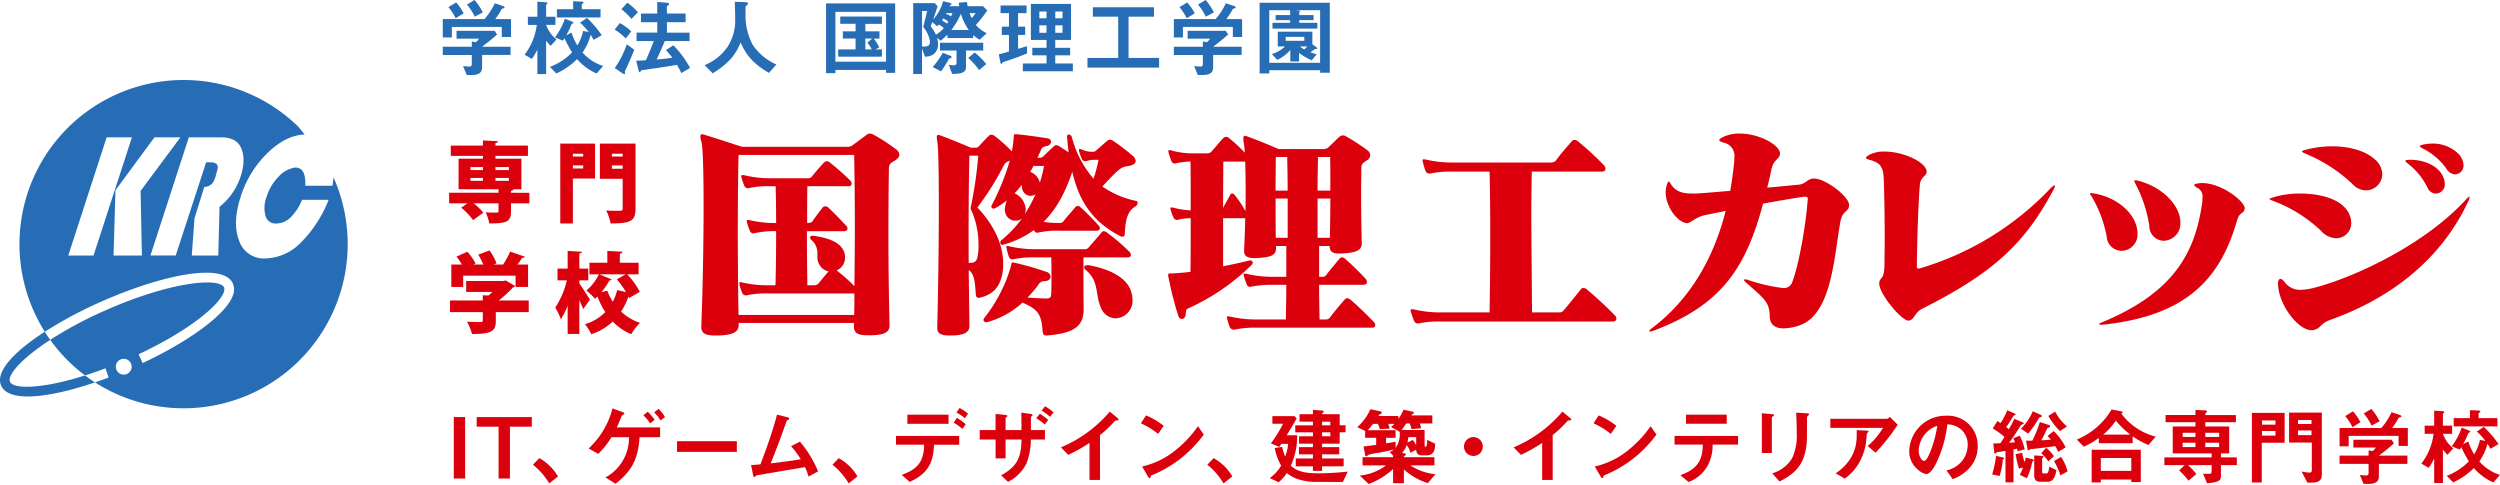 <svg xmlns="http://www.w3.org/2000/svg" xmlns:xlink="http://www.w3.org/1999/xlink" width="500" height="97" viewBox="0 0 500 97">
  <defs>
    <clipPath id="clip-path">
      <rect id="長方形_3083" data-name="長方形 3083" width="500" height="97" transform="translate(240 60)" fill="none"/>
    </clipPath>
  </defs>
  <g id="マスクグループ_18" data-name="マスクグループ 18" transform="translate(-240 -60)" clip-path="url(#clip-path)">
    <g id="グループ_9235" data-name="グループ 9235" transform="translate(105.762 -768.106)">
      <g id="グループ_9232" data-name="グループ 9232" transform="translate(134.238 844.11)">
        <g id="グループ_9230" data-name="グループ 9230" transform="translate(89.829 10.702)">
          <g id="グループ_9228" data-name="グループ 9228" transform="translate(50.25)">
            <path id="パス_15221" data-name="パス 15221" d="M256.342,849.35c-1.051.638-1.233.729-1.233,2.007-.045,3.331-.091,7.85-.091,12.6,0,6.251.091,13,.227,18.252v.091c0,1.506-1.186,1.917-3.513,2.008h-.867c-1.689,0-2.738-.273-2.738-1.733v-.731H225.084v.275c0,1.551-1.1,2.1-3.88,2.235h-.82c-1.689,0-2.784-.273-2.784-1.687v-.182c.273-6.982.456-16.474.456-24.049,0-6.526-.138-11.682-.411-12.686a4.18,4.18,0,0,1-.229-1.233c0-.318.138-.409.32-.409a1.785,1.785,0,0,1,.593.136c3.24,1,7.393,2.373,7.393,2.373h21.036a1.7,1.7,0,0,0,1.051-.275c.593-.457,2.007-1.46,2.875-2.144a1.073,1.073,0,0,1,.593-.229,1.855,1.855,0,0,1,.775.229,35.786,35.786,0,0,1,4.427,2.875,1.482,1.482,0,0,1,.729,1.14C257.208,848.573,256.935,848.984,256.342,849.35Zm-8.169-1.1H225.036c-.182,9.584-.182,20.216,0,31.989h23.136c.045-1.324.045-2.92.045-4.289H231.151a18.746,18.746,0,0,0-4.426.365.772.772,0,0,1-.913-.411,10.967,10.967,0,0,1-.593-1.735v-.229c0-.182.045-.273.182-.273a2.322,2.322,0,0,1,.411.091,22.049,22.049,0,0,0,5.339.547h1.278c.091-3.011.136-6.98.136-10.813a17.855,17.855,0,0,0-4.335.409c-.045,0-.136.047-.182.047a.784.784,0,0,1-.731-.5,12.734,12.734,0,0,1-.593-1.733.5.5,0,0,1-.045-.229c0-.182.091-.227.275-.227a1.568,1.568,0,0,1,.409.045,20.454,20.454,0,0,0,5.2.547c0-2.875-.045-5.339-.091-7.346h-.913a18.861,18.861,0,0,0-4.426.364.771.771,0,0,1-.913-.409,12.849,12.849,0,0,1-.593-1.735.5.5,0,0,1-.045-.229c0-.182.091-.228.273-.228a1.575,1.575,0,0,1,.411.046,21.355,21.355,0,0,0,5.293.593h7.3a.973.973,0,0,0,.867-.365c.775-.957,1.642-1.962,2.464-2.828a.766.766,0,0,1,1.049,0,48.657,48.657,0,0,1,4.153,3.649.905.905,0,0,1,.273.64c0,.273-.182.5-.684.5h-8.168c-.047,1.962-.047,4.426-.047,7.346.594,0,.913-.091,1.051-.32.593-.867,1.415-1.962,2.1-2.828a.778.778,0,0,1,1,0c1.095,1,2.373,2.326,3.651,3.695a.793.793,0,0,1,.273.547c0,.32-.273.549-.684.549h-7.439c0,3.878.045,7.848.093,10.813h1.322a1.168,1.168,0,0,0,.913-.365c.547-.684,1.278-1.551,2.009-2.417a2.584,2.584,0,0,1-1.689-1.1,2.958,2.958,0,0,1-.547-1.917v-.5a3.4,3.4,0,0,0-1.233-2.784.631.631,0,0,1-.227-.456c0-.182.136-.365.456-.365h.136c2.875.411,5.7,1.233,6.3,3.56a2.537,2.537,0,0,1,.091.822,2.728,2.728,0,0,1-1.687,2.555,32.661,32.661,0,0,1,3.558,3.149c.045-3.651.093-7.348.093-11.044C248.311,858.339,248.263,853.183,248.172,848.253Z" transform="translate(-217.416 -843.964)" fill="#dc000c"/>
            <path id="パス_15222" data-name="パス 15222" d="M285.232,858.465c-1.324.822-2.007,2.053-2.146,5.613-.045.32-.182.456-.456.456a1.1,1.1,0,0,1-.593-.183c-5.429-2.875-8.077-6.89-9.446-12.776-1,2.875-2.6,6.935-5.749,9.993a17.267,17.267,0,0,0,2.966.227h.229a.935.935,0,0,0,.82-.365c.594-.822,1.644-1.916,2.373-2.829a.659.659,0,0,1,.958,0,47.943,47.943,0,0,1,3.7,3.742.729.729,0,0,1,.229.5c0,.275-.229.5-.64.5h-7.666a16.847,16.847,0,0,0-3.969.365c-.091,0-.136.045-.229.045a.411.411,0,0,1-.227-.045.726.726,0,0,1-.456-.5,19.036,19.036,0,0,1-6.115,2.92c-.045,0-.136.047-.182.047a.458.458,0,0,1-.456-.458.638.638,0,0,1,.227-.456,24.154,24.154,0,0,0,4.107-4.335,2.132,2.132,0,0,1-1.278.411,2.064,2.064,0,0,1-1.916-1.233,2.877,2.877,0,0,1-.227-1,7.1,7.1,0,0,1,.411-1.824,14.871,14.871,0,0,1-2.42,1.6.41.41,0,0,1-.227.045.421.421,0,0,1-.456-.411.274.274,0,0,1,.045-.182,49.127,49.127,0,0,0,3.651-8.99,1.972,1.972,0,0,0-1.142.822,55.675,55.675,0,0,1-5.339,8.533c3.331,3.513,5.157,7.437,5.157,11.224v.547c-.227,4.609-2.647,5.751-4.564,6.253a1.128,1.128,0,0,1-.364.046c-.365,0-.5-.229-.549-.685-.182-2.875-.364-4.106-1.415-4.882.047,3.833.093,7.575.138,11.088v.093c0,1.322-1.1,1.824-3.24,1.915H248c-1.46,0-2.418-.273-2.418-1.506V882.7c.184-7.073.32-16.837.32-24.641,0-6.069-.091-10.952-.274-12.321a6.946,6.946,0,0,1-.136-1.095c0-.32.091-.456.275-.456a1.585,1.585,0,0,1,.547.136c2.691,1,5.977,2.418,5.977,2.418h.913a.938.938,0,0,0,.867-.456c.5-.547,1.187-1.277,1.78-1.871a.789.789,0,0,1,.547-.273,1.2,1.2,0,0,1,.684.273,30.888,30.888,0,0,1,3.424,3.058,21.676,21.676,0,0,0,.364-2.738c.045-.593,0-.684.32-.684h.274c2.007.182,4.151.5,6.16.82.5.091.729.365.729.685a.946.946,0,0,1-.775.822c-.731.182-1.005.273-1.187.684-.227.547-.5,1.095-.776,1.689h.411a1.027,1.027,0,0,0,.776-.274c.593-.593,1.46-1.415,2.1-2.008a.726.726,0,0,1,.456-.229,1.206,1.206,0,0,1,.64.229c.593.364,1.231.775,1.871,1.231-.138-1-.229-2.008-.32-3.057v-.091c0-.32.182-.456.365-.456a.717.717,0,0,1,.593.547,20.74,20.74,0,0,0,4.335,8.3,28.855,28.855,0,0,0,1-3.786h-1a5.868,5.868,0,0,0-1.46.273.739.739,0,0,1-.867-.411,14.69,14.69,0,0,1-.547-1.506.8.8,0,0,1-.045-.274q0-.409.547-.136a4.873,4.873,0,0,0,1.962.456h.32c.318,0,.456-.136.729-.365.594-.5,1.278-1.14,2.1-1.824a.942.942,0,0,1,.547-.229,1.2,1.2,0,0,1,.638.229A42.3,42.3,0,0,1,284.5,848.2a1.73,1.73,0,0,1,.776,1.187c0,.5-.5.867-1.6,1.049-1.278.184-1.6.32-5.066,4.062a17.927,17.927,0,0,0,6.708,2.875.433.433,0,0,1,.365.411A.932.932,0,0,1,285.232,858.465Zm-32.993.411a84.143,84.143,0,0,0,1.553-10.541h-1.78c-.138,5.795-.184,13.643-.138,21.447,1.142.045,1.553-.32,1.735-1.095a10.25,10.25,0,0,0,.229-2.418A17.177,17.177,0,0,0,252.239,858.876Zm31.349,9.811h-8.761v2.6c0,2.327,0,5.157.045,7.439v.182c0,3.1-1.324,4.837-6.8,5.338a3.491,3.491,0,0,1-.64.045c-.638,0-.684-.227-.775-.911-.275-3.286-.822-4.244-4.017-5.658a17.319,17.319,0,0,1-7.119,3.924h-.136c-.32,0-.547-.182-.547-.456a.439.439,0,0,1,.091-.32,29.966,29.966,0,0,0,5.293-10.084c.227-.822.136-1.095.456-1.095a1.038,1.038,0,0,1,.32.046,61.273,61.273,0,0,1,6.388,1.826,1.081,1.081,0,0,1,.867,1c0,.411-.365.82-1.186.867a1.344,1.344,0,0,0-1.233.684,22.012,22.012,0,0,1-2.191,2.6c1.324.091,2.647.182,3.742.182.913,0,.958-.32,1-1.142.045-.866.045-1.915.045-2.92,0-1.413,0-2.875-.045-4.151h-3.011a20.057,20.057,0,0,0-4.564.365.719.719,0,0,1-.867-.413,14.269,14.269,0,0,1-.5-1.778.9.9,0,0,1-.045-.32c0-.091.045-.136.184-.136a1.281,1.281,0,0,1,.364.045,22.5,22.5,0,0,0,5.431.593h9.582a.964.964,0,0,0,.958-.411c.822-.958,1.689-1.916,2.509-2.92a.626.626,0,0,1,.456-.273,1.092,1.092,0,0,1,.64.273A39.968,39.968,0,0,1,284,867.546a.959.959,0,0,1,.32.64C284.319,868.458,284.136,868.688,283.588,868.688Zm-19.347-12.321a1.706,1.706,0,0,1-1.553-1.051,2.116,2.116,0,0,1-.182-.866v-.275c-.456.547-.913,1.14-1.46,1.689a3.792,3.792,0,0,1,2.235,3.1,3,3,0,0,1-.182,1.049,27.941,27.941,0,0,0,2.146-3.969A1.641,1.641,0,0,1,264.242,856.367Zm.593-5.979c-.229.411-.411.776-.64,1.187a3.116,3.116,0,0,1,1.917,2.144,25.207,25.207,0,0,0,.822-3.331Zm16.427,30.482a3.259,3.259,0,0,1-2.966-2.189c-1.186-2.784-.273-5.157-3.011-7.484a.706.706,0,0,1-.32-.547c0-.229.229-.411.638-.411h.229c4.426.775,7.8,2.6,8.579,5.429a6.055,6.055,0,0,1,.227,1.46A3.521,3.521,0,0,1,281.261,880.87Z" transform="translate(-198.214 -843.908)" fill="#dc000c"/>
            <path id="パス_15223" data-name="パス 15223" d="M313.709,882.644H290.847a19.278,19.278,0,0,0-4.473.365.954.954,0,0,1-1.049-.411,11.133,11.133,0,0,1-.547-1.733.9.9,0,0,1-.045-.32c0-.136.045-.182.182-.182a1.139,1.139,0,0,1,.365.045,23.753,23.753,0,0,0,5.568.593h5.659c.045-2.191.091-4.564.091-6.937h-2.464a22.7,22.7,0,0,0-4.518.365.689.689,0,0,1-.913-.411,12.837,12.837,0,0,1-.593-1.735c-.091-.364-.045-.455.136-.455a1.406,1.406,0,0,1,.411.046,22.594,22.594,0,0,0,5.431.593H296.6v-6.161h-2.053v.411c0,1.369-.867,1.778-3.24,1.962a8.46,8.46,0,0,1-1.049.046c-1.324,0-2.1-.32-2.1-1.415v-.182c.091-1.871.184-4.108.229-6.389h-4.427v9.628c1.735-.364,3.56-.729,5.34-1.186h.091a.5.5,0,0,1,.5.456.631.631,0,0,1-.229.456,43.423,43.423,0,0,1-12.73,8.715c-.32.136-.411.411-.456,1.142-.045.638-.411.958-.776.958a.808.808,0,0,1-.684-.595,67.023,67.023,0,0,1-1.962-7.666,3.84,3.84,0,0,1-.093-.5c0-.318.184-.365.456-.365h.411c.958-.045,2.282-.136,3.606-.318.046-3.606.046-7.211.046-10.724a11.138,11.138,0,0,0-2.556.32.716.716,0,0,1-.866-.411,10.721,10.721,0,0,1-.594-1.6.687.687,0,0,1-.045-.274c0-.136.091-.182.229-.182a1.586,1.586,0,0,1,.411.045,13.088,13.088,0,0,0,2.92.5,2.048,2.048,0,0,0,.5.045v-2.966c0-2.373,0-4.655-.046-6.8a13.851,13.851,0,0,0-2.922.365.716.716,0,0,1-.866-.411,13.361,13.361,0,0,1-.593-1.78c-.093-.364-.047-.456.136-.456a1.375,1.375,0,0,1,.411.047,15.077,15.077,0,0,0,4.2.593h2.967a1.091,1.091,0,0,0,.958-.456c.684-.731,1.46-1.78,2.282-2.6a.8.8,0,0,1,1.14,0,30.735,30.735,0,0,1,3.149,2.922,13.69,13.69,0,0,0-.184-1.871,4.716,4.716,0,0,1-.091-1.005c0-.364.091-.5.274-.5a1.692,1.692,0,0,1,.409.091c3.058,1.1,6.344,2.556,6.344,2.556h8.99a1.305,1.305,0,0,0,1-.365c1-.913,1.506-1.506,2.327-2.191a1.026,1.026,0,0,1,1.14,0,40.471,40.471,0,0,1,4.289,2.784,1.332,1.332,0,0,1,.594,1.051,1.212,1.212,0,0,1-.64.958c-.822.547-1.14.729-1.14,1.642,0,1.415-.045,3.149-.045,5.02,0,3.193.045,6.8.136,9.855v.093c0,1.369-1.049,1.826-3.422,2.008a8.139,8.139,0,0,1-1,.045c-1.415,0-2.009-.365-2.009-1.506h-2.1v6.161h.547a.931.931,0,0,0,.913-.411c.684-.913,1.689-2.1,2.6-3.195a.634.634,0,0,1,.5-.273,1.081,1.081,0,0,1,.593.227,56.55,56.55,0,0,1,4.151,4.062,1.133,1.133,0,0,1,.275.638c0,.273-.227.547-.776.547h-8.806c0,2.373.046,4.7.091,6.937h1.14a1.061,1.061,0,0,0,.96-.411c.82-1.14,1.869-2.373,2.92-3.56a.629.629,0,0,1,.5-.273.986.986,0,0,1,.638.273c1.415,1.187,3.057,2.784,4.7,4.473a.9.9,0,0,1,.275.638C314.394,882.417,314.211,882.644,313.709,882.644Zm-25.325-33.22H284c0,2.875-.047,6.024-.047,9.264.411-.776.958-1.734,1.46-2.647.138-.318.549-.318.822,0a22.909,22.909,0,0,1,2.191,3.286c.046-1.369.046-2.738.046-4.108C288.475,853.075,288.429,851.068,288.384,849.424Zm8.4-.913H294.5c0,2.054-.046,4.335-.046,6.708h2.418C296.871,852.892,296.824,850.611,296.779,848.511Zm.093,8.306h-2.418c0,2.6,0,5.293.046,7.848h2.373Zm8.533-3.606c0-1.642,0-3.195-.045-4.7h-2.42c-.045,2.146-.091,4.38-.091,6.708H305.4Zm-2.556,3.606v7.848h2.464c.047-2.509.093-5.2.093-7.848Z" transform="translate(-179.42 -843.811)" fill="#dc000c"/>
            <path id="パス_15224" data-name="パス 15224" d="M342.192,881.047H307.92a19.287,19.287,0,0,0-4.471.364.826.826,0,0,1-.958-.409,16.4,16.4,0,0,1-.685-1.964.494.494,0,0,1-.045-.227c0-.182.091-.229.275-.229a1.531,1.531,0,0,1,.411.047,22.581,22.581,0,0,0,5.429.593h9.675c.091-5.248.136-10.177.136-14.557,0-5.568-.045-10.221-.136-13.6h-7.3a19.278,19.278,0,0,0-4.471.364.889.889,0,0,1-1-.411,16.747,16.747,0,0,1-.594-1.962.675.675,0,0,1-.045-.273c0-.138.093-.184.229-.184a1.584,1.584,0,0,1,.411.045,22.492,22.492,0,0,0,5.429.595h19.668a1.249,1.249,0,0,0,.958-.411c.867-1.233,2.053-2.557,3.193-3.878a.732.732,0,0,1,.5-.229,1.087,1.087,0,0,1,.64.229,58.524,58.524,0,0,1,5.248,4.837,1.066,1.066,0,0,1,.32.684c0,.32-.229.594-.731.594h-14.01c-.045,2.28-.091,5.064-.091,8.3,0,5.522.091,12.275.136,19.85h5.386a1.059,1.059,0,0,0,.958-.411c1-1.186,2.373-2.875,3.422-4.2a.651.651,0,0,1,.547-.273,1.091,1.091,0,0,1,.64.273c1.642,1.369,4.015,3.56,5.613,5.2a.963.963,0,0,1,.318.638C342.921,880.773,342.693,881.047,342.192,881.047Z" transform="translate(-159.717 -843.445)" fill="#dc000c"/>
            <path id="パス_15225" data-name="パス 15225" d="M368.34,861.58c-1.322,7.071-1.687,18.845-8.488,20.854a10.343,10.343,0,0,1-2.875.5c-1.642,0-2.737-.685-2.782-2.418-.047-2.875-1.1-3.515-4.793-6.8-.411-.366-.455-.593-.136-.593a2.37,2.37,0,0,1,.5.091,34.232,34.232,0,0,0,6.708,1.6c.138,0,.32.047.456.047a1.712,1.712,0,0,0,1.735-1.1c1.415-3.649,2.738-11.544,3.1-16.245,0-.182.047-.32.047-.411,0-.411-.138-.5-.5-.5a3.282,3.282,0,0,0-.594.046c-1.871.274-4.791.776-7.848,1.324-3.469,12.959-8.351,20.261-21.767,25.371a3.976,3.976,0,0,1-.867.229c-.091,0-.136-.046-.136-.091,0-.091.136-.32.547-.593,8.077-6.115,12.5-14.648,14.739-23.456-1.506.32-2.875.593-4.017.822-2.007.409-3.1,1.688-3.695,1.642-2.007-.182-4.289-3.377-4.289-6.206a4.846,4.846,0,0,1,.227-1.415c.274-.867.411-.958.776-.273.867,1.506,2.282,1.962,4.289,1.962.456,0,.958,0,1.506-.045,1.962-.138,4.015-.32,6.115-.5.318-1.869.593-3.74.776-5.657a7.721,7.721,0,0,0,.044-.958,2.656,2.656,0,0,0-2.144-3.013c-.547-.182-.867-.318-.867-.5s.229-.365.776-.638a7.39,7.39,0,0,1,3.331-.685c3.924,0,8.031,2.327,8.031,3.971v.136c-.136,1.142-1.278.958-1.735,3.149q-.341,1.71-.82,3.558c2.189-.182,4.333-.411,6.342-.593,1.369-.136,1.642-1.187,3.011-1.231,2.145-.047,7.028,3.513,7.028,5.337v.138C369.893,859.754,368.751,859.3,368.34,861.58Z" transform="translate(-140.33 -843.964)" fill="#dc000c"/>
            <path id="パス_15226" data-name="パス 15226" d="M393.259,853.907c-5.613,10.4-11.592,16.292-26.193,23.638-1.6.822-1.46,2.191-2.693,2.373h-.046c-1.415,0-5.84-5.339-5.84-7.439v-.136c.137-1.14,1-.547,1.049-3.468,0-1.551.045-3.286.045-5.2,0-3.742-.045-7.94-.184-12-.091-2.557-.729-3.331-2.737-3.88-.549-.136-.822-.273-.822-.455,0-.138.229-.32.593-.549a6.292,6.292,0,0,1,3.149-.684c3.833,0,8.4,2.191,8.4,4.062v.045c-.047.82-1.233.913-1.369,2.6-.32,3.7-.549,11.272-.595,16.154,0,.411.093.547.32.547a2.315,2.315,0,0,0,.411-.091,58.991,58.991,0,0,0,25.874-15.834c.455-.456.775-.731.913-.731C393.715,852.858,393.624,853.224,393.259,853.907Z" transform="translate(-122.722 -842.499)" fill="#dc000c"/>
            <path id="パス_15227" data-name="パス 15227" d="M388.744,863.62a3.007,3.007,0,0,1-2.967-2.875,24.526,24.526,0,0,0-3.057-8.077c-.182-.229-.274-.365-.274-.456s.093-.136.229-.136c.091,0,.227.046.365.046,4.06.593,7.482,3.147,8.533,6.068a5.486,5.486,0,0,1,.365,1.964A3.245,3.245,0,0,1,388.744,863.62Zm23.134-6.16c-3.239,11.226-9.537,19.119-26.922,20.945h-.32c-.227,0-.366-.046-.366-.136,0-.046.138-.182.5-.32,13.826-5.7,18.436-13.279,19.987-23.136a10.453,10.453,0,0,0,.184-1.826,1.879,1.879,0,0,0-1.049-1.962c-.365-.227-.594-.411-.594-.547s.229-.273.64-.318a5.98,5.98,0,0,1,.913-.093c3.969,0,8.533,3.7,8.533,5.02v.091C413.2,856.319,412.382,855.77,411.879,857.459Zm-14.692,4.153a2.94,2.94,0,0,1-2.875-2.92,26.484,26.484,0,0,0-2.786-8.488,1.954,1.954,0,0,1-.227-.547c0-.093.045-.138.182-.138a1.693,1.693,0,0,1,.594.091c4.471,1.1,8.213,4.564,8.441,8.077v.274A3.43,3.43,0,0,1,397.187,861.612Z" transform="translate(-104.521 -840.164)" fill="#dc000c"/>
            <path id="パス_15228" data-name="パス 15228" d="M417.093,864.094a4.372,4.372,0,0,1-3.148-1.6,28.183,28.183,0,0,0-9.63-5.931c-.365-.138-.547-.229-.547-.32s.275-.182.822-.366a18.315,18.315,0,0,1,5.293-.729c3.558,0,7.028.867,8.715,2.6a4.5,4.5,0,0,1,1.506,3.24A3.029,3.029,0,0,1,417.093,864.094Zm26.422-7.393c-6.069,12.959-17.2,19.987-27.516,23.683-2.191.775-1.917,1.734-3.422,2.053a1.275,1.275,0,0,1-.411.045c-2.693,0-6.571-5.064-6.708-9.172v-.184c0-.593.227-.911.456-.911s.547.227.866.638a3.8,3.8,0,0,0,3.24,1.551,12.088,12.088,0,0,0,3.013-.5c8.077-2.144,21.949-8.715,29.98-17.523.365-.411.593-.593.729-.593.046,0,.046.046.046.091A2.686,2.686,0,0,1,443.515,856.7Zm-20.443-2.191a3.665,3.665,0,0,1-2.647-1.186,30.259,30.259,0,0,0-9.628-6.206c-.365-.184-.547-.275-.547-.366,0-.136.273-.227.776-.365a21.244,21.244,0,0,1,5.248-.684c3.649,0,6.844,1,8.577,2.646a3.993,3.993,0,0,1,1.462,2.922A3.282,3.282,0,0,1,423.072,854.51Zm13.963.64a1.855,1.855,0,0,1-1.687-1.187,13.654,13.654,0,0,0-3.971-4.837c-.273-.227-.455-.411-.455-.5,0-.136.227-.184.684-.227h.32c2.464,0,5.064.957,6.251,2.828a3.79,3.79,0,0,1,.638,1.964A1.83,1.83,0,0,1,437.035,855.15Zm3.833-3.833a2.157,2.157,0,0,1-1.733-1.142,12.752,12.752,0,0,0-4.7-4.015c-.411-.229-.638-.365-.638-.5,0-.093.227-.184.593-.275a8.347,8.347,0,0,1,1.826-.227,7.372,7.372,0,0,1,5.293,2.008,3.533,3.533,0,0,1,1.049,2.282A1.762,1.762,0,0,1,440.868,851.317Z" transform="translate(-89.934 -843.148)" fill="#dc000c"/>
          </g>
          <g id="グループ_9229" data-name="グループ 9229" transform="translate(0 1.383)">
            <path id="パス_15229" data-name="パス 15229" d="M203.619,855.252v2.115h-3.67v1.642c0,2.044-.874,2.376-4.333,2.376a8.813,8.813,0,0,0-.751-2.22c.785.054,1.922.054,2.2.054.28-.019.384-.071.384-.3v-1.554h-4.963a10.941,10.941,0,0,1,1.923,1.869l-2.044,1.485a12.537,12.537,0,0,0-2.376-2.481l1.258-.874h-3.67v-2.115h9.872v-.7h-7.986v-6.117h4.875v-.557h-6.43v-2.063h6.43v-1.031l3.023.157c-.017.194-.157.315-.524.386v.488h6.5v2.063h-6.5v.557h5.19v6.117h-1.573c-.035.158-.175.279-.507.332v.367Zm-11.779-5.137v.593h2.5v-.593Zm0,2.166v.578h2.5v-.578Zm7.69-2.166h-2.691v.593h2.691Zm0,2.743v-.578h-2.691v.578Z" transform="translate(-187.578 -844.785)" fill="#dc000c"/>
            <path id="パス_15230" data-name="パス 15230" d="M207.731,845.158v6.991h-4.438v8.981h-2.518V845.158Zm-2.376,2.028h-2.061v.559h2.061Zm-2.061,2.954h2.061v-.613h-2.061Zm12.528-4.982v13c0,2.5-.96,2.971-4.98,2.971a9.774,9.774,0,0,0-.891-2.6c.751.071,1.661.071,2.255.071.891,0,1.048,0,1.048-.472V852.2h-4.561v-7.043Zm-2.568,2.028H211.1v.559h2.149Zm-2.149,3.006h2.149v-.665H211.1Z" transform="translate(-178.549 -844.53)" fill="#dc000c"/>
            <path id="パス_15231" data-name="パス 15231" d="M203.426,867.859v2.324h-6.586v1.746c0,1.975-.682,2.639-4.754,2.639a10.284,10.284,0,0,0-1.014-2.464c.98.052,2.359.052,2.71.052s.455-.069.455-.313v-1.66h-6.554v-2.324h6.554V866.81l1.135.052c.28-.226.542-.472.8-.716h-5.259v-2.184h7.479l.4-.123,1.922,1.137a.75.75,0,0,1-.455.279,22,22,0,0,1-2.831,2.6ZM190.32,862.9v2.253h-2.376v-4.49h2.1a12.456,12.456,0,0,0-1.066-1.59l2.167-.962a10.106,10.106,0,0,1,1.642,2.359l-.419.192h1.975a15.08,15.08,0,0,0-1.014-1.975l2.253-.839a10.509,10.509,0,0,1,1.4,2.587l-.594.227h1.922a17.939,17.939,0,0,0,1.4-2.587l2.954,1.031a.574.574,0,0,1-.559.211,11.036,11.036,0,0,1-.945,1.346h2.134v4.49h-2.5V862.9Z" transform="translate(-187.508 -835.85)" fill="#dc000c"/>
            <path id="パス_15232" data-name="パス 15232" d="M205,864.409c.49.647,1.836,2.762,2.132,3.25l-1.362,1.871c-.192-.507-.472-1.153-.77-1.8v6.78h-2.341v-5.679a12.368,12.368,0,0,1-1.362,2.725,12.985,12.985,0,0,0-1.118-2.324,16.513,16.513,0,0,0,2.324-5.451h-1.871v-2.341h2.028v-3.531l2.848.158c-.017.175-.157.3-.507.349v3.025h1.783v2.341H205Zm9.577-1.817a14.783,14.783,0,0,1,2.516,3.5l-2.149,1.24c-.035-.086-.071-.192-.123-.3a13.351,13.351,0,0,1-1.485,3.006,10.513,10.513,0,0,0,3.809,2.253,10.7,10.7,0,0,0-1.765,2.272,11.062,11.062,0,0,1-3.7-2.535,11.445,11.445,0,0,1-4.281,2.535,11.41,11.41,0,0,0-1.275-2.009,9.5,9.5,0,0,0,4.07-2.412,16.305,16.305,0,0,1-1.573-3.111l-.488.436a12.028,12.028,0,0,0-1.73-1.642,9.6,9.6,0,0,0,2.5-3.233h-1.886v-2.324h3.582v-2.359l3.023.158c-.017.192-.157.315-.524.384v1.817h3.757v2.324Zm-3.111,1.014a.439.439,0,0,1-.455.192,13.836,13.836,0,0,1-1.608,2.376l1.189-.313a11.248,11.248,0,0,0,1.1,2.2,10.107,10.107,0,0,0,.872-2.324l1.765.384a19.66,19.66,0,0,0-1.834-2.533l1.765-1h-5.226Z" transform="translate(-178.961 -835.808)" fill="#dc000c"/>
          </g>
        </g>
        <g id="グループ_9231" data-name="グループ 9231">
          <path id="パス_15233" data-name="パス 15233" d="M136.24,877.506a.917.917,0,0,1-.076-.379c0-1.507,2.85-4.569,8.116-8-.381-.531-.746-1.069-1.093-1.622-6.021,3.9-9.961,7.966-8.72,10.78v0c1.526,3.461,9.727,2.423,18.773-.657q-1.023-.659-1.994-1.389C142.71,878.946,136.916,879.039,136.24,877.506Z" transform="translate(-134.238 -817.157)" fill="#276db6"/>
          <path id="パス_15234" data-name="パス 15234" d="M199.355,857.053c-.047.554-.109,1.12-.189,1.694h-5.451c.108-2.242-.433-3.636-1.994-3.636a5.582,5.582,0,0,0-3.4,1.893,9.745,9.745,0,0,0-2.339,3.964,6,6,0,0,0-.214,3.835,2.084,2.084,0,0,0,2.124,1.514,4.255,4.255,0,0,0,2.991-1.332,10.322,10.322,0,0,0,2.188-3.414h5.313a24.909,24.909,0,0,1-5.615,8.607,10.243,10.243,0,0,1-7.068,3.116,5.175,5.175,0,0,1-5.206-3.54q-1.407-3.542.3-8.786a21,21,0,0,1,5.492-8.882c2.418-2.306,4.85-3.491,7.3-3.582l-1.224-1.516a32.83,32.83,0,0,0-50.742,40.969,83.981,83.981,0,0,1,11.5-6.118c11.512-5.072,24.182-7.913,26.115-3.525a3.218,3.218,0,0,1-.054,2.523c-1.43,3.683-8.54,8.936-17.994,13.383l-.8-1.76c9.817-4.619,15.937-9.6,16.992-12.324a1.388,1.388,0,0,0,.089-1.041c-.882-2-10.5-1.24-23.564,4.515A79.066,79.066,0,0,0,142.7,889.58a33.02,33.02,0,0,0,6.965,7.114q1.955-.619,4.091-1.425l.625,1.836c-.911.345-1.82.67-2.721.978a32.836,32.836,0,0,0,47.693-41.029ZM157.41,896.532a1.581,1.581,0,1,1,1.581-1.581A1.581,1.581,0,0,1,157.41,896.532Zm-6.043-23.827h-5.052l7.674-23.629h5.054Zm4,0,.391-13.052,7.792-10.578h5.192L160.78,859.79l.261,12.915Zm21.2-9.746-.254,9.746h-5.3l.552-7.464,1.95-6.245c2.08-.109,2.169-2,2.575-3.249q.546-1.68-1.3-1.679h-.9l-6.085,18.636h-5.054l7.674-23.629h6.487q2.961,0,3.929,2.043,1.076,2.284-.066,5.8A12.649,12.649,0,0,1,176.57,862.959Z" transform="translate(-132.661 -837.609)" fill="#276db6"/>
        </g>
      </g>
      <g id="グループ_9233" data-name="グループ 9233" transform="translate(222.791 828.106)">
        <path id="パス_15235" data-name="パス 15235" d="M200.47,831.927v3.585h-1.851v-2.019h-9.982v2.1H186.82v-3.67h8.348a13.388,13.388,0,0,0,2.053-3.164l1.667.556c.118.035.286.152.286.286,0,.084-.086.135-.3.2-.185.05-.253.084-.3.185a14.209,14.209,0,0,1-1.263,1.935Zm-2.794,3.08a37.2,37.2,0,0,1-3,2.44h5.706v1.65H194.68v2.543c0,1.194-1.01,1.463-2,1.463h-1.061l-.741-1.785c.421.035.96.1,1.347.1.286,0,.4-.254.4-.505V839.1H186.82v-1.65h5.807v-1.043l.808.135a3.241,3.241,0,0,0,.638-.707h-4.495v-1.564H197.2Zm-8.18-6.413a10.181,10.181,0,0,1,1.5,2.172l-1.6.992a10.072,10.072,0,0,0-1.448-2.221Zm3.686-.488a12.255,12.255,0,0,1,1.649,2.476l-1.615.859a10.919,10.919,0,0,0-1.566-2.425Z" transform="translate(-186.82 -828.106)" fill="#276db6"/>
        <path id="パス_15236" data-name="パス 15236" d="M201.753,837.177a13.424,13.424,0,0,1-.908-1.044v6.681h-1.751v-4.9a11.425,11.425,0,0,1-1.095,1.87l-1.463-.84a12.306,12.306,0,0,0,2.44-5.96h-1.783v-1.632h1.9v-3.013l1.65.116c.185.019.387.067.387.17s-.086.167-.153.217-.133.12-.133.168v2.341H202.7v1.632h-1.851a6.535,6.535,0,0,0,2.07,2.912Zm9.19,5.52a10.524,10.524,0,0,1-3.905-2.878A14.425,14.425,0,0,1,202.9,842.7l-1.3-1.313a12.261,12.261,0,0,0,4.444-2.912,19.889,19.889,0,0,1-1.516-2.826,5.191,5.191,0,0,1-.337.487l-1.581-.657a13.744,13.744,0,0,0,1.986-3.737l1.381.556c.168.067.337.152.337.27,0,.067-.084.118-.135.136-.219.066-.236.083-.354.386-.034.084-.152.37-.185.455a14.686,14.686,0,0,1-.775,1.532l1.044-.573a13.939,13.939,0,0,0,1.177,2.592,9.266,9.266,0,0,0,1.162-2.914l1.111.236a12.334,12.334,0,0,0-1.733-1.885l1.4-.943a21.365,21.365,0,0,1,2.945,3.451l-1.634.943a9.97,9.97,0,0,0-.571-1.01,11.637,11.637,0,0,1-1.634,3.535,9.264,9.264,0,0,0,4.124,2.693Zm-3-14.374c.152,0,.387.017.387.2,0,.067-.067.135-.168.2-.152.1-.185.151-.185.2v.926h3.754v1.65H203v-1.65h3.249v-1.6Z" transform="translate(-180.173 -828.003)" fill="#276db6"/>
        <path id="パス_15237" data-name="パス 15237" d="M208.261,832.561a10.128,10.128,0,0,1,2.289,1.667l-1.095,1.413a10.638,10.638,0,0,0-2.221-1.767Zm1.4,4.241,1.5,1.1c-.354.908-1.347,3.213-1.684,3.872a1.467,1.467,0,0,0-.217.52.723.723,0,0,0,.034.151.989.989,0,0,1,.032.152.17.17,0,0,1-.152.185.78.78,0,0,1-.387-.185l-1.531-1.043A18.541,18.541,0,0,0,209.657,836.8Zm.118-8.313a13.207,13.207,0,0,1,2.12,1.9l-1.3,1.33a14.619,14.619,0,0,0-2.019-1.937Zm10.79,14.07c-.269-.556-.556-1.111-.859-1.632-.269.032-1.935.318-3.619.571-1.733.253-3.434.489-3.518.505s-.1.1-.135.2c-.051.135-.084.2-.185.2-.135,0-.2-.236-.236-.354l-.487-1.969c.64,0,1.3-.034,1.952-.084.556-1.263,1.078-2.541,1.581-3.838h-3.449v-1.684h4.141v-2.086H212.5v-1.733h3.25v-2.322l1.767.152c.219.017.606.049.606.268,0,.1-.052.135-.2.253-.185.151-.237.187-.237.253v1.4h3.739v1.733h-3.739v2.086h4.529v1.684h-4.948c-.522,1.246-1.061,2.474-1.65,3.686,1.044-.084,2.1-.2,3.148-.354a15.619,15.619,0,0,0-1.278-1.516l1.48-.977a20.09,20.09,0,0,1,3.35,4.529Z" transform="translate(-172.855 -827.948)" fill="#276db6"/>
        <path id="パス_15238" data-name="パス 15238" d="M219.541,842.624l-1.632-1.632a10.144,10.144,0,0,0,4.678-3.788,9.754,9.754,0,0,0,1.447-5.554c0-1.111-.049-2.221-.067-3.335l1.549.052c.808.032,1.095.083,1.095.27a.549.549,0,0,1-.236.37c-.253.184-.269.268-.269.655v.994a12.431,12.431,0,0,0,1.43,6.261,10.949,10.949,0,0,0,4.747,3.939l-1.5,1.682a16.217,16.217,0,0,1-3.2-2.358,11.351,11.351,0,0,1-2.457-3.752,10.962,10.962,0,0,1-2.188,3.552A18,18,0,0,1,219.541,842.624Z" transform="translate(-165.552 -827.962)" fill="#276db6"/>
        <path id="パス_15239" data-name="パス 15239" d="M232.338,828.507h13.82v13.9h-1.819v-.59H234.207v.64h-1.869Zm12,11.664v-9.965H234.207v9.965Zm-.824-2.457v1.447h-8.752v-1.447h3.484v-2.171H235.7v-1.45h2.543v-1.5h-3.065v-1.448h8.333V832.6H240.2v1.5h2.828v1.45h-1.145a9.56,9.56,0,0,1,1.095,1.765l-.758.406Zm-2.036,0a7.322,7.322,0,0,0-.876-1.364l.977-.807H240.2v2.171Z" transform="translate(-155.682 -827.832)" fill="#276db6"/>
        <path id="パス_15240" data-name="パス 15240" d="M257.5,830.082a22.5,22.5,0,0,1-2.272,2.912,6.43,6.43,0,0,0,2.171,1.667l-1.415,1.295a7.267,7.267,0,0,1-1.3-.926v.589h-5.15v-.691a13.411,13.411,0,0,1-1.364,1.229l-.707-.589a4.584,4.584,0,0,1,.185,1.263,2.387,2.387,0,0,1-.975,2.087,2.964,2.964,0,0,1-1.634.421l-.589-1.634v5.1H242.69V828.635h4.293l.588.638c-.286.876-.588,1.751-.891,2.625a8.734,8.734,0,0,0,1.986-3.653l1.162.286c.2.051.52.118.52.3,0,.1-.049.135-.369.318l-.034.1H251.9c-.051-.237-.084-.473-.118-.707l1.649-.135c.034.286.1.556.152.842h3.065Zm-13.045,7.238c.943.017,1.583-.017,1.583-.943a5.625,5.625,0,0,0-1.347-2.964l.792-3.2h-1.027Zm2.038-4.9c-.1.286-.2.554-.3.84a10.819,10.819,0,0,1,1.044,1.684,6.009,6.009,0,0,0,1.564-1.33,4.526,4.526,0,0,0-.992-.69c-.1.118-.2.236-.32.354Zm.1,9a15.083,15.083,0,0,0,2-2.861l1.531.606c.17.066.237.152.237.269,0,.083-.067.168-.237.217-.217.069-.268.086-.354.238a19.745,19.745,0,0,1-1.531,2.39Zm6.649.084c0,1.347-1.836,1.263-2.777,1.28l-.658-1.817a4.856,4.856,0,0,0,.994.1c.354,0,.556-.118.556-.5v-2.457h-3.316v-1.549h8.651v1.549h-3.449Zm-4.512-9.812c-.084.133-.185.268-.286.4a10.3,10.3,0,0,1,1.01.64l.253-.4A7.325,7.325,0,0,0,248.732,831.7Zm.522-.926a7.174,7.174,0,0,1,1.01.522c.1-.219.2-.438.285-.657h-1.228Zm4.561,3.249a10.6,10.6,0,0,1-1.581-3.249,16.212,16.212,0,0,1-1.92,3.249Zm1.162,4.493a13.186,13.186,0,0,1,2.322,2.324l-1.43,1.194a14.214,14.214,0,0,0-2.171-2.424Zm-1.01-7.877a9.873,9.873,0,0,0,.4.975,4.882,4.882,0,0,0,.808-.975Z" transform="translate(-148.6 -828.01)" fill="#276db6"/>
        <path id="パス_15241" data-name="パス 15241" d="M254.889,838.088V834.77h-1.431v-1.65h1.431v-2.708h-1.682v-1.533h5.2v1.533h-1.7v2.708h1.43v1.65h-1.43v2.777c.6-.152,1.194-.337,1.783-.537l.017,1.463c-1.078.438-2.289.909-3.383,1.263-1.381.438-1.5.487-1.634.706-.049.086-.1.135-.15.135-.067,0-.118-.067-.17-.318l-.318-1.617C253.543,838.49,254.215,838.307,254.889,838.088Zm4.377-9.512h8.028v7.2h-3.148v1.565h2.979v1.516h-2.979v1.617h3.518v1.565h-10v-1.565H262.4v-1.617h-2.844v-1.516H262.4v-1.565h-3.131Zm3.131,2.861v-1.346h-1.431v1.346Zm0,2.913v-1.5h-1.431v1.5Zm3.2-2.913v-1.346h-1.447v1.346Zm0,2.913v-1.5h-1.447v1.5Z" transform="translate(-141.648 -827.785)" fill="#276db6"/>
        <path id="パス_15242" data-name="パス 15242" d="M263.386,841.034V839.1h6.144v-8.245h-5.067v-1.886h12.221v1.886H271.6V839.1h6.11v1.937Z" transform="translate(-134.442 -827.518)" fill="#276db6"/>
        <path id="パス_15243" data-name="パス 15243" d="M287.294,831.927v3.585h-1.852v-2.019H275.46v2.1h-1.817v-3.67h8.348a13.34,13.34,0,0,0,2.053-3.164l1.667.556c.118.035.286.152.286.286,0,.084-.084.135-.3.2-.185.05-.253.084-.3.185a14.346,14.346,0,0,1-1.261,1.935Zm-2.8,3.08a37.2,37.2,0,0,1-3,2.44h5.706v1.65H281.5v2.543c0,1.194-1.01,1.463-2,1.463h-1.061l-.741-1.785c.421.035.96.1,1.347.1.286,0,.4-.254.4-.505V839.1h-5.807v-1.65h5.807v-1.043l.808.135a3.245,3.245,0,0,0,.64-.707H276.4v-1.564h7.626Zm-8.18-6.413a10.19,10.19,0,0,1,1.5,2.172l-1.6.992a10.125,10.125,0,0,0-1.447-2.221Zm3.686-.488a12.186,12.186,0,0,1,1.649,2.476l-1.615.859a10.86,10.86,0,0,0-1.566-2.425Z" transform="translate(-127.425 -828.106)" fill="#276db6"/>
        <path id="パス_15244" data-name="パス 15244" d="M297.864,828.427v14h-1.935v-.505H285.762v.657h-1.935V828.427Zm-1.935,1.5h-4.948l.722.084c.135.017.219.051.219.1a.2.2,0,0,1-.1.151c-.067.034-.067.068-.067.1v.539h2.861v1.009h-2.861v.539h3.619v1.162H286.4v-1.162h3.535v-.539h-2.895V830.9h2.895v-.977h-4.175v10.521h10.167Zm-4.209,10.249h-1.75v-2.289a8.049,8.049,0,0,1-2.592,1.97l-1.111-1.162a6.7,6.7,0,0,0,2.642-1.514h-1.447v-2.964h6.917v2.524l.775.573c.135.1.2.17.2.254s-.135.118-.269.118h-.135a.233.233,0,0,0-.118.049c-.268.185-.539.4-.84.606a12.016,12.016,0,0,0,1.261.4l-.994,1.2a10.949,10.949,0,0,1-2.541-1.482Zm-2.676-4.914v.791h3.72v-.791Zm2.861,1.92a3.662,3.662,0,0,0,.825.573,2.051,2.051,0,0,0,.623-.573Z" transform="translate(-120.459 -827.886)" fill="#276db6"/>
      </g>
      <g id="グループ_9234" data-name="グループ 9234" transform="translate(224.993 909.368)">
        <path id="パス_15245" data-name="パス 15245" d="M190.4,889.926h-2.272V877.639H190.4Z" transform="translate(-188.128 -875.483)" fill="#dc000c"/>
        <path id="パス_15246" data-name="パス 15246" d="M197.5,879.557v10.369h-2.273V879.557h-4.375v-1.918h11.026v1.918Z" transform="translate(-186.268 -875.483)" fill="#dc000c"/>
        <path id="パス_15247" data-name="パス 15247" d="M200.785,887.567a13.748,13.748,0,0,0-3.25-3.737l1.263-1.314a9.851,9.851,0,0,1,3.737,3.653Z" transform="translate(-181.693 -872.147)" fill="#dc000c"/>
        <path id="パス_15248" data-name="パス 15248" d="M218.443,880.413v1.952h-4.107c-.286,4.226-1.43,6.682-4.8,9.31l-2.019-1.263a8.989,8.989,0,0,0,4.7-8.047h-3.5a16.857,16.857,0,0,1-2.642,3.333l-1.935-1.078a16.421,16.421,0,0,0,4.779-8.011l1.954.707c.133.051.419.168.419.337,0,.1-.133.168-.219.2-.253.1-.286.167-.371.4-.167.453-.724,1.767-.926,2.154Zm-1.095-1.5-.909.689a8.964,8.964,0,0,0-1.346-1.632l.876-.707A8.655,8.655,0,0,1,217.349,878.916Zm2.071-.573-.909.672a6.486,6.486,0,0,0-1.263-1.6l.876-.724A7.7,7.7,0,0,1,219.42,878.344Z" transform="translate(-177.176 -876.188)" fill="#dc000c"/>
        <path id="パス_15249" data-name="パス 15249" d="M214.641,882.636V880.5h11.965v2.139Z" transform="translate(-169.991 -873.528)" fill="#dc000c"/>
        <path id="パス_15250" data-name="パス 15250" d="M224.087,889.838c-.135,0-.2-.219-.251-.455l-.4-1.953c.623-.034,1.245-.084,1.868-.133.707-1.836,1.379-3.67,2-5.537.472-1.45.943-2.914,1.314-4.411l1.986.488c.286.068.472.152.472.3,0,.1-.051.168-.253.254a.477.477,0,0,0-.32.369c-.116.337-1.329,3.67-1.463,4.023-.556,1.463-1.095,2.878-1.682,4.31,2-.219,4.022-.488,6.007-.825a15.393,15.393,0,0,0-1.935-2.609l1.783-.909a22.126,22.126,0,0,1,3.619,5.942l-1.9,1.044a12.718,12.718,0,0,0-.707-1.886c-3.215.539-6.413,1.078-9.628,1.633a.449.449,0,0,0-.318.234C224.207,889.8,224.171,889.838,224.087,889.838Z" transform="translate(-163.977 -875.682)" fill="#dc000c"/>
        <path id="パス_15251" data-name="パス 15251" d="M236.346,887.567a13.735,13.735,0,0,0-3.247-3.737l1.261-1.314a9.822,9.822,0,0,1,3.735,3.653Z" transform="translate(-157.364 -872.147)" fill="#dc000c"/>
        <path id="パス_15252" data-name="パス 15252" d="M243.376,891.336l-1.583-1.413c3.148-1.111,4.426-2.626,4.476-6.026h-5.621v-1.751h12.641V883.9H248.24C248.154,887.651,246.825,889.788,243.376,891.336Zm7.775-11.613H242.92v-1.834h8.232Zm2.794,1.027a11.688,11.688,0,0,0-1.768-1.263l.64-.943a9.3,9.3,0,0,1,1.768,1.263Zm.488-2.139a8.36,8.36,0,0,0-1.7-1.143l.623-.908a8.275,8.275,0,0,1,1.7,1.144Z" transform="translate(-152.2 -876.221)" fill="#dc000c"/>
        <path id="パス_15253" data-name="パス 15253" d="M259.948,887.755a8.156,8.156,0,0,1-3.7,3.718l-1.379-1.312c3.2-1.768,4.023-3.552,4.074-7.154h-3.183v3.771h-2v-3.771H250.59v-1.9h3.166v-3.232l1.849.2c.3.032.505.05.505.219,0,.067-.032.135-.219.27-.1.067-.135.116-.135.184v2.358h3.183c0-1.162,0-2.322-.035-3.486l1.718.238c.354.049.539.1.539.251,0,.12-.051.151-.2.254a.352.352,0,0,0-.135.335v2.408h2.811v1.9h-2.828A12.959,12.959,0,0,1,259.948,887.755Zm1.937-9.006.724-.891a9.3,9.3,0,0,1,1.682,1.244l-.707.894A9.57,9.57,0,0,0,261.885,878.749Zm1.078-1.531.689-.859a8.611,8.611,0,0,1,1.7,1.213l-.706.891A9.6,9.6,0,0,0,262.963,877.218Z" transform="translate(-145.399 -876.359)" fill="#dc000c"/>
        <path id="パス_15254" data-name="パス 15254" d="M265.943,883.25a32.344,32.344,0,0,1-4.242,2.39l-1.463-1.5A26.011,26.011,0,0,0,270,876.989l1.464,1.212c.187.152.286.268.286.371,0,.151-.116.167-.318.184-.286.018-.354.018-.505.2a23.3,23.3,0,0,1-2.878,2.726v8.971h-2.105Z" transform="translate(-138.799 -875.928)" fill="#dc000c"/>
        <path id="パス_15255" data-name="パス 15255" d="M273.181,881.143a16.113,16.113,0,0,0-3.451-2.122l1.027-1.583a14.97,14.97,0,0,1,3.533,2.088Zm4.933,4.577a24.488,24.488,0,0,1-5.369,3.333c-.505.219-.625.269-.792.337-.2.084-.219.133-.254.286s-.083.32-.217.32-.236-.152-.4-.438l-1.112-1.9a16.21,16.21,0,0,0,6.245-2.912,23.052,23.052,0,0,0,4.933-5.15l1.16,1.684A25.547,25.547,0,0,1,278.113,885.72Z" transform="translate(-132.305 -875.621)" fill="#dc000c"/>
        <path id="パス_15256" data-name="パス 15256" d="M280.867,887.567a13.748,13.748,0,0,0-3.25-3.737l1.263-1.314a9.85,9.85,0,0,1,3.737,3.653Z" transform="translate(-126.91 -872.147)" fill="#dc000c"/>
        <path id="パス_15257" data-name="パス 15257" d="M290.526,881.863V882a13.865,13.865,0,0,1-1.28,5.941c1.482,1.415,3.686,1.531,5.621,1.531,1.886,0,3.907-.15,5.775-.335l-.977,2.053H294.2a11.064,11.064,0,0,1-3.164-.438,6.78,6.78,0,0,1-2.592-1.346,8.1,8.1,0,0,1-1.617,1.851l-1.8-.824a8.291,8.291,0,0,0,2.29-2.492,11.132,11.132,0,0,1-1.28-3.533l1.482-.219a15.337,15.337,0,0,0,.6,1.952,10.313,10.313,0,0,0,.608-2.56h-1.364l-.4.608-1.7-.691a29.6,29.6,0,0,0,2.459-3.939h-2.154V878.04h4.409l.453.438c-.655,1.2-1.312,2.273-2,3.385Zm8.5-.591v2.273h-3.518v.69h3.434v1.447h-3.434v.825h4.31v1.565h-4.31v.909h-1.834v-.909H290.24v-1.565h3.434v-.825H290.88v-1.447h2.794v-.69H290.9v-1.482h2.777v-.791h-3.535v-1.4h3.535v-.724H291v-1.5h2.678v-.876l1.6.135c.421.034.556.05.556.2,0,.1-.1.185-.185.253-.067.051-.135.118-.135.152v.135h3.518v2.221H300.2v1.4Zm-1.868-2.12h-1.65v.724h1.65Zm-1.65,2.12v.791h1.65v-.791Z" transform="translate(-121.845 -876.072)" fill="#dc000c"/>
        <path id="パス_15258" data-name="パス 15258" d="M304.867,885.52a.285.285,0,0,1,.269.251.276.276,0,0,1-.168.219c-.152.1-.219.168-.219.219v.1h6.11v1.632h-4.815a11.1,11.1,0,0,0,5.017,1.768l-1.514,1.783a13,13,0,0,1-4.8-2.743v2.76h-2.154v-2.843a14.711,14.711,0,0,1-4.865,2.994l-1.817-1.682a10.318,10.318,0,0,0,5.268-2.038h-4.7V886.31h6.11v-.337l-.674-.69a3.689,3.689,0,0,0,.824-.505c-.739.185-2.44.556-3.163.659a11.022,11.022,0,0,0-1.9.386.667.667,0,0,0-.17.135c-.1.1-.168.169-.268.169-.17,0-.2-.135-.237-.3l-.318-1.666c.842-.1,1.682-.2,2.524-.32v-1.413h-2.206v-1.383l-1.581-.739a10.8,10.8,0,0,0,2.642-3.6l1.937.421c.185.034.337.135.337.253,0,.135-.17.236-.269.286-.219.1-.254.169-.387.4h3.973v.556a8.907,8.907,0,0,0,1.026-1.819l1.783.387c.136.034.286.084.286.219,0,.116-.1.185-.2.236-.152.067-.184.1-.318.3h4.207v1.617h-2.491a6.136,6.136,0,0,1,.236.96l-1.9.167c-.1-.386-.219-.756-.352-1.127h-.707c-.3.438-.623.876-.941,1.3h4.611v3.03c0,.135.032.318.2.318.318,0,.318-1.059.318-1.379l1.583.775a6.388,6.388,0,0,1-.1,1.128,1.476,1.476,0,0,1-1.413,1.194H308.3c-.741,0-1.061-.421-1.095-1.127l-1.127.621a4.478,4.478,0,0,0-.775-1.548,3.823,3.823,0,0,1-.926,1.566Zm-3.687-1.987c.64-.1,1.28-.2,1.918-.337v1.246a4.726,4.726,0,0,0,.808-3.215l-1.733-.96a5.586,5.586,0,0,0,.655-.623h-1.194a4.74,4.74,0,0,1,.253.96l-1.969.082a4.826,4.826,0,0,0-.337-1.042h-1.01a14.221,14.221,0,0,1-1.042,1.261h5.554v1.517h-1.9Zm5.337-.674a3.978,3.978,0,0,1,.689,1.059v-1.63h-1.565a7.842,7.842,0,0,1-.185,1.093Z" transform="translate(-114.728 -876.127)" fill="#dc000c"/>
        <path id="パス_15259" data-name="パス 15259" d="M311.868,881.9a1.885,1.885,0,1,1-1.886-1.885A1.883,1.883,0,0,1,311.868,881.9Z" transform="translate(-106.059 -873.856)" fill="#dc000c"/>
        <path id="パス_15260" data-name="パス 15260" d="M319.7,883.25a32.448,32.448,0,0,1-4.242,2.39l-1.464-1.5a26.011,26.011,0,0,0,9.763-7.152l1.464,1.212c.187.152.286.268.286.371,0,.151-.116.167-.318.184-.286.018-.354.018-.505.2a23.305,23.305,0,0,1-2.878,2.726v8.971H319.7Z" transform="translate(-102.025 -875.928)" fill="#dc000c"/>
        <path id="パス_15261" data-name="パス 15261" d="M326.938,881.143a16.113,16.113,0,0,0-3.451-2.122l1.027-1.583a14.973,14.973,0,0,1,3.533,2.088Zm4.933,4.577a24.459,24.459,0,0,1-5.371,3.333c-.5.219-.623.269-.79.337-.2.084-.219.133-.254.286s-.084.32-.219.32-.234-.152-.4-.438l-1.111-1.9a16.209,16.209,0,0,0,6.245-2.912,23.052,23.052,0,0,0,4.933-5.15l1.16,1.684A25.612,25.612,0,0,1,331.87,885.72Z" transform="translate(-95.531 -875.621)" fill="#dc000c"/>
        <path id="パス_15262" data-name="パス 15262" d="M339.654,887.7a7.55,7.55,0,0,1-3.737,3.131l-1.649-1.379c3.2-1.162,4.411-2.678,4.495-6.11h-5.657v-1.735h12.708v1.735h-5.1A8.57,8.57,0,0,1,339.654,887.7Zm3.889-8.533H335.4v-1.817h8.146Z" transform="translate(-88.95 -875.682)" fill="#dc000c"/>
        <path id="パス_15263" data-name="パス 15263" d="M345.472,877.405c.253.017.438.049.438.184,0,.1-.067.17-.269.3-.1.066-.168.133-.168.184v7.1h-2v-7.946Zm7.019-.17c.285.018.419.069.419.2,0,.1-.049.168-.251.337-.135.118-.152.167-.152.739,0,1.145,0,2.238-.017,3.367a12.668,12.668,0,0,1-.539,3.888c-.859,2.61-2.592,3.905-4.933,5.116l-1.463-1.632a6.959,6.959,0,0,0,3.971-3.03,10.637,10.637,0,0,0,.926-5.015c0-1.364-.032-2.727-.116-4.091Z" transform="translate(-81.861 -875.839)" fill="#dc000c"/>
        <path id="パス_15264" data-name="パス 15264" d="M365.073,879.184a37.416,37.416,0,0,1-4.426,5.588l-1.566-1.329a15.448,15.448,0,0,0,3.062-3.636H351.607V877.99h11.327a1.013,1.013,0,0,0,.591-.372Zm-10.6,10.771-1.8-1.061a9.55,9.55,0,0,0,3.215-3.4,8.508,8.508,0,0,0,.992-4.108v-1.127l1.97.1c.335.017.4.049.4.152,0,.067-.034.135-.185.251-.118.084-.168.2-.2.623a15.878,15.878,0,0,1-.2,1.8,11.3,11.3,0,0,1-1.6,4.089A9.587,9.587,0,0,1,354.47,889.956Z" transform="translate(-76.294 -875.498)" fill="#dc000c"/>
        <path id="パス_15265" data-name="パス 15265" d="M366.5,886.684c-.354.743-1.213,2.459-2.156,2.459a3.446,3.446,0,0,1-1.716-.96,4.655,4.655,0,0,1-1.65-3.567,7.259,7.259,0,0,1,7.425-7.137,5.938,5.938,0,0,1,6.26,6.125,6.3,6.3,0,0,1-1.379,4.006,8.2,8.2,0,0,1-3.619,2.543l-1.246-1.733a5.683,5.683,0,0,0,3.047-1.8,5.253,5.253,0,0,0,1.2-3.348,3.966,3.966,0,0,0-1.482-3.183,4.358,4.358,0,0,0-2.592-.891A24.076,24.076,0,0,1,366.5,886.684Zm-1.969-5.975a5.52,5.52,0,0,0-1.666,3.737c0,1.263.689,2.071,1.076,2.071.471,0,1.027-1.3,1.177-1.682a22.628,22.628,0,0,0,1.465-5.337A5.086,5.086,0,0,0,364.534,880.709Z" transform="translate(-69.881 -875.593)" fill="#dc000c"/>
        <path id="パス_15266" data-name="パス 15266" d="M372.945,886.255c.084.017.286.067.286.185,0,.067-.084.116-.2.2-.051.034-.067.034-.084.168a13.873,13.873,0,0,1-.64,3.164l-1.482-.32a19.451,19.451,0,0,0,.775-3.7Zm-.455-2.844c.27-.4.539-.842.792-1.263a16.689,16.689,0,0,0-2.339-1.682l.924-1.482c.236.135.421.253.64.406a14.425,14.425,0,0,0,1.347-2.56l1.5.657a.189.189,0,0,1,.135.167.2.2,0,0,1-.185.187c-.185.032-.236.067-.3.2a21.453,21.453,0,0,1-1.364,2.137,6.757,6.757,0,0,1,.524.455c.386-.691.775-1.379,1.11-2.1l1.733.739a.213.213,0,0,1,.135.185c0,.1-.152.168-.251.185a.483.483,0,0,0-.322.2c-.184.286-.3.438-.47.707a31.62,31.62,0,0,1-1.9,2.794c.389-.051.792-.067,1.179-.118-.1-.269-.2-.539-.32-.808l1.28-.5a10.635,10.635,0,0,1,.994,2.726l-1.415.386a3.04,3.04,0,0,0-.152-.52,4.594,4.594,0,0,1-.672.152v6.581h-1.6v-6.28c-.64.1-1.245.187-1.5.219a.428.428,0,0,0-.339.151c-.067.084-.135.152-.217.152-.152,0-.187-.133-.2-.268l-.185-1.751C371.53,883.461,372.019,883.444,372.49,883.41Zm3.687,5.083a21.128,21.128,0,0,1-.657-2.895l1.314-.251a7.923,7.923,0,0,0,.5,1.849c.084-.3.152-.6.219-.925l1.4.371c.118.034.2.118.2.185,0,.083-.034.118-.152.167-.084.035-.118.052-.152.187a15.309,15.309,0,0,1-1.078,3.247l-1.415-.689a13.4,13.4,0,0,0,.64-1.447Zm4.392-10.738a.263.263,0,0,1,.187.236c0,.118-.052.15-.269.217-.236.067-.271.12-.473.455a19.017,19.017,0,0,1-1.984,2.829l-1.45-.977a10.967,10.967,0,0,0,2.375-3.484Zm1.617,2.019a.286.286,0,0,1,.236.253c0,.152-.1.219-.354.3a.364.364,0,0,0-.286.253c-.354.775-.707,1.514-1.128,2.255.64-.017,1.28-.067,1.92-.118a5.449,5.449,0,0,0-.674-.739l1.229-.994a11.675,11.675,0,0,1,2.39,3.264l-1.482.894a10.345,10.345,0,0,0-.6-1.145c-1.448.219-3.114.421-4.579.573-.37.032-.438.049-.556.152-.084.067-.168.135-.219.135-.084,0-.135-.067-.152-.151l-.335-1.8h1.261a21.046,21.046,0,0,0,1.5-3.72Zm-1.3,6.194c.153.017.185.051.185.152a.346.346,0,0,1-.135.236c-.1.1-.116.1-.116.185V889.1c0,.286.152.371.4.371h.421c.219,0,.337-.135.421-.387a5.15,5.15,0,0,0,.184-.992l1.415.689a4.175,4.175,0,0,1-.438,1.533,1.409,1.409,0,0,1-1.278.807h-1.632c-.775,0-1.078-.556-1.078-1.263v-4Zm.724-1.634a6.805,6.805,0,0,1,1.565,1.684l-1.127,1.027a8.071,8.071,0,0,0-1.415-1.615Zm1.819-7.236a10.33,10.33,0,0,0,2.356,2.979l-1.415.909a14.532,14.532,0,0,1-2.322-3.03Zm1.177,9.055a9.378,9.378,0,0,1,1.3,2.895l-1.43.807a13.921,13.921,0,0,0-1.278-2.878Z" transform="translate(-63.149 -876.037)" fill="#dc000c"/>
        <path id="パス_15267" data-name="パス 15267" d="M380.873,882.755a14.414,14.414,0,0,0,6.969-6.026l1.969.387c.152.034.234.118.234.185,0,.084-.184.219-.251.27a12.241,12.241,0,0,0,6.868,4.594l-1.448,1.684a16.164,16.164,0,0,1-3.164-1.733v1.363h-6.767v-1.044a16.134,16.134,0,0,1-3,1.75Zm10.908,8.5v-.5h-6.095v.573h-1.834v-6.531h9.83v6.462Zm0-4.813h-6.095v2.575h6.095Zm-.219-4.678a18.909,18.909,0,0,1-2.88-2.794,13.265,13.265,0,0,1-2.525,2.794Z" transform="translate(-56.274 -876.106)" fill="#dc000c"/>
        <path id="パス_15268" data-name="パス 15268" d="M397.488,876.789l1.75.084c.37.017.573.05.573.185a.393.393,0,0,1-.168.286.38.38,0,0,0-.185.3v.167h6.127v1.431h-6.127v.859h4.781v5.386h-1.65v.792h3.181v1.549h-3.181v2.221c0,.773-.438.994-1.093,1.16a11.191,11.191,0,0,1-1.684.253l-.791-1.9h1.263c.371,0,.438-.185.438-.522v-1.211h-4.747a10.584,10.584,0,0,1,1.7,1.784l-1.581,1.329a12.626,12.626,0,0,0-1.869-2.051l1.113-1.061h-4.059v-1.549h9.444v-.792h-7.775V880.1h4.544v-.859h-5.975v-1.431h5.975Zm0,4.579h-2.543v.824h2.543Zm-2.543,1.986v.857h2.543v-.857Zm7.289-1.162v-.824h-2.777v.824Zm-2.777,2.019h2.777v-.857h-2.777Z" transform="translate(-49.158 -876.065)" fill="#dc000c"/>
        <path id="パス_15269" data-name="パス 15269" d="M401.671,877.16h6.548v5.975H403.64v7.944h-1.969Zm4.712,2.356v-.842H403.69v.842Zm0,2.188v-.924H403.69v.924Zm2.727,1.381v-5.977h6.548V889.53c0,1.347-.943,1.583-2.088,1.583h-.807l-1.177-2.238a10.524,10.524,0,0,0,1.581.236c.354,0,.488-.185.488-.522v-5.5Zm4.478-3.7v-.792h-2.695v.792Zm0,2.221v-.924h-2.695v.924Z" transform="translate(-42.046 -875.847)" fill="#dc000c"/>
        <path id="パス_15270" data-name="パス 15270" d="M425.733,880.49v3.584h-1.851v-2.019H413.9v2.1h-1.817V880.49h8.348a13.461,13.461,0,0,0,2.053-3.164l1.667.556c.116.034.286.152.286.286,0,.082-.086.135-.3.2-.184.05-.251.084-.3.183a14.45,14.45,0,0,1-1.261,1.937Zm-2.794,3.08a38.2,38.2,0,0,1-3,2.44h5.706v1.649h-5.706V890.2c0,1.194-1.01,1.463-2,1.463H416.88l-.741-1.783c.421.034.96.1,1.347.1.286,0,.4-.253.4-.505v-1.819h-5.805v-1.649h5.805v-1.043l.81.135a3.327,3.327,0,0,0,.64-.707h-4.495v-1.566h7.624Zm-8.18-6.413a10.234,10.234,0,0,1,1.5,2.171l-1.6.994a9.969,9.969,0,0,0-1.447-2.221Zm3.685-.488a12.2,12.2,0,0,1,1.65,2.476L418.48,880a10.9,10.9,0,0,0-1.566-2.423Z" transform="translate(-34.923 -876.147)" fill="#dc000c"/>
        <path id="パス_15271" data-name="パス 15271" d="M427.017,885.74a13.135,13.135,0,0,1-.909-1.044v6.682h-1.75v-4.9a11.539,11.539,0,0,1-1.095,1.868l-1.464-.84a12.306,12.306,0,0,0,2.44-5.958h-1.785v-1.634h1.9V876.9l1.65.116c.184.018.386.069.386.17a.292.292,0,0,1-.152.219c-.067.05-.135.118-.135.168v2.339h1.852v1.634h-1.852a6.534,6.534,0,0,0,2.071,2.91Zm9.19,5.522a10.512,10.512,0,0,1-3.905-2.878,14.457,14.457,0,0,1-4.139,2.878l-1.3-1.315a12.259,12.259,0,0,0,4.441-2.91,19.97,19.97,0,0,1-1.514-2.828,5.266,5.266,0,0,1-.335.487l-1.583-.657a13.69,13.69,0,0,0,1.986-3.735l1.381.556c.168.067.335.152.335.27,0,.067-.082.116-.135.135-.219.066-.234.084-.354.387-.032.082-.15.369-.184.453a14.529,14.529,0,0,1-.775,1.533l1.044-.573a13.781,13.781,0,0,0,1.177,2.592,9.258,9.258,0,0,0,1.162-2.912l1.111.236a12.347,12.347,0,0,0-1.735-1.886l1.4-.941a21.363,21.363,0,0,1,2.945,3.451l-1.634.941a9.472,9.472,0,0,0-.573-1.009,11.6,11.6,0,0,1-1.63,3.533,9.245,9.245,0,0,0,4.123,2.695Zm-3-14.375c.152,0,.387.017.387.2,0,.067-.067.135-.168.2-.152.1-.185.15-.185.2v.926H437v1.649h-8.735v-1.649h3.247v-1.6Z" transform="translate(-28.276 -876.044)" fill="#dc000c"/>
      </g>
    </g>
  </g>
</svg>
